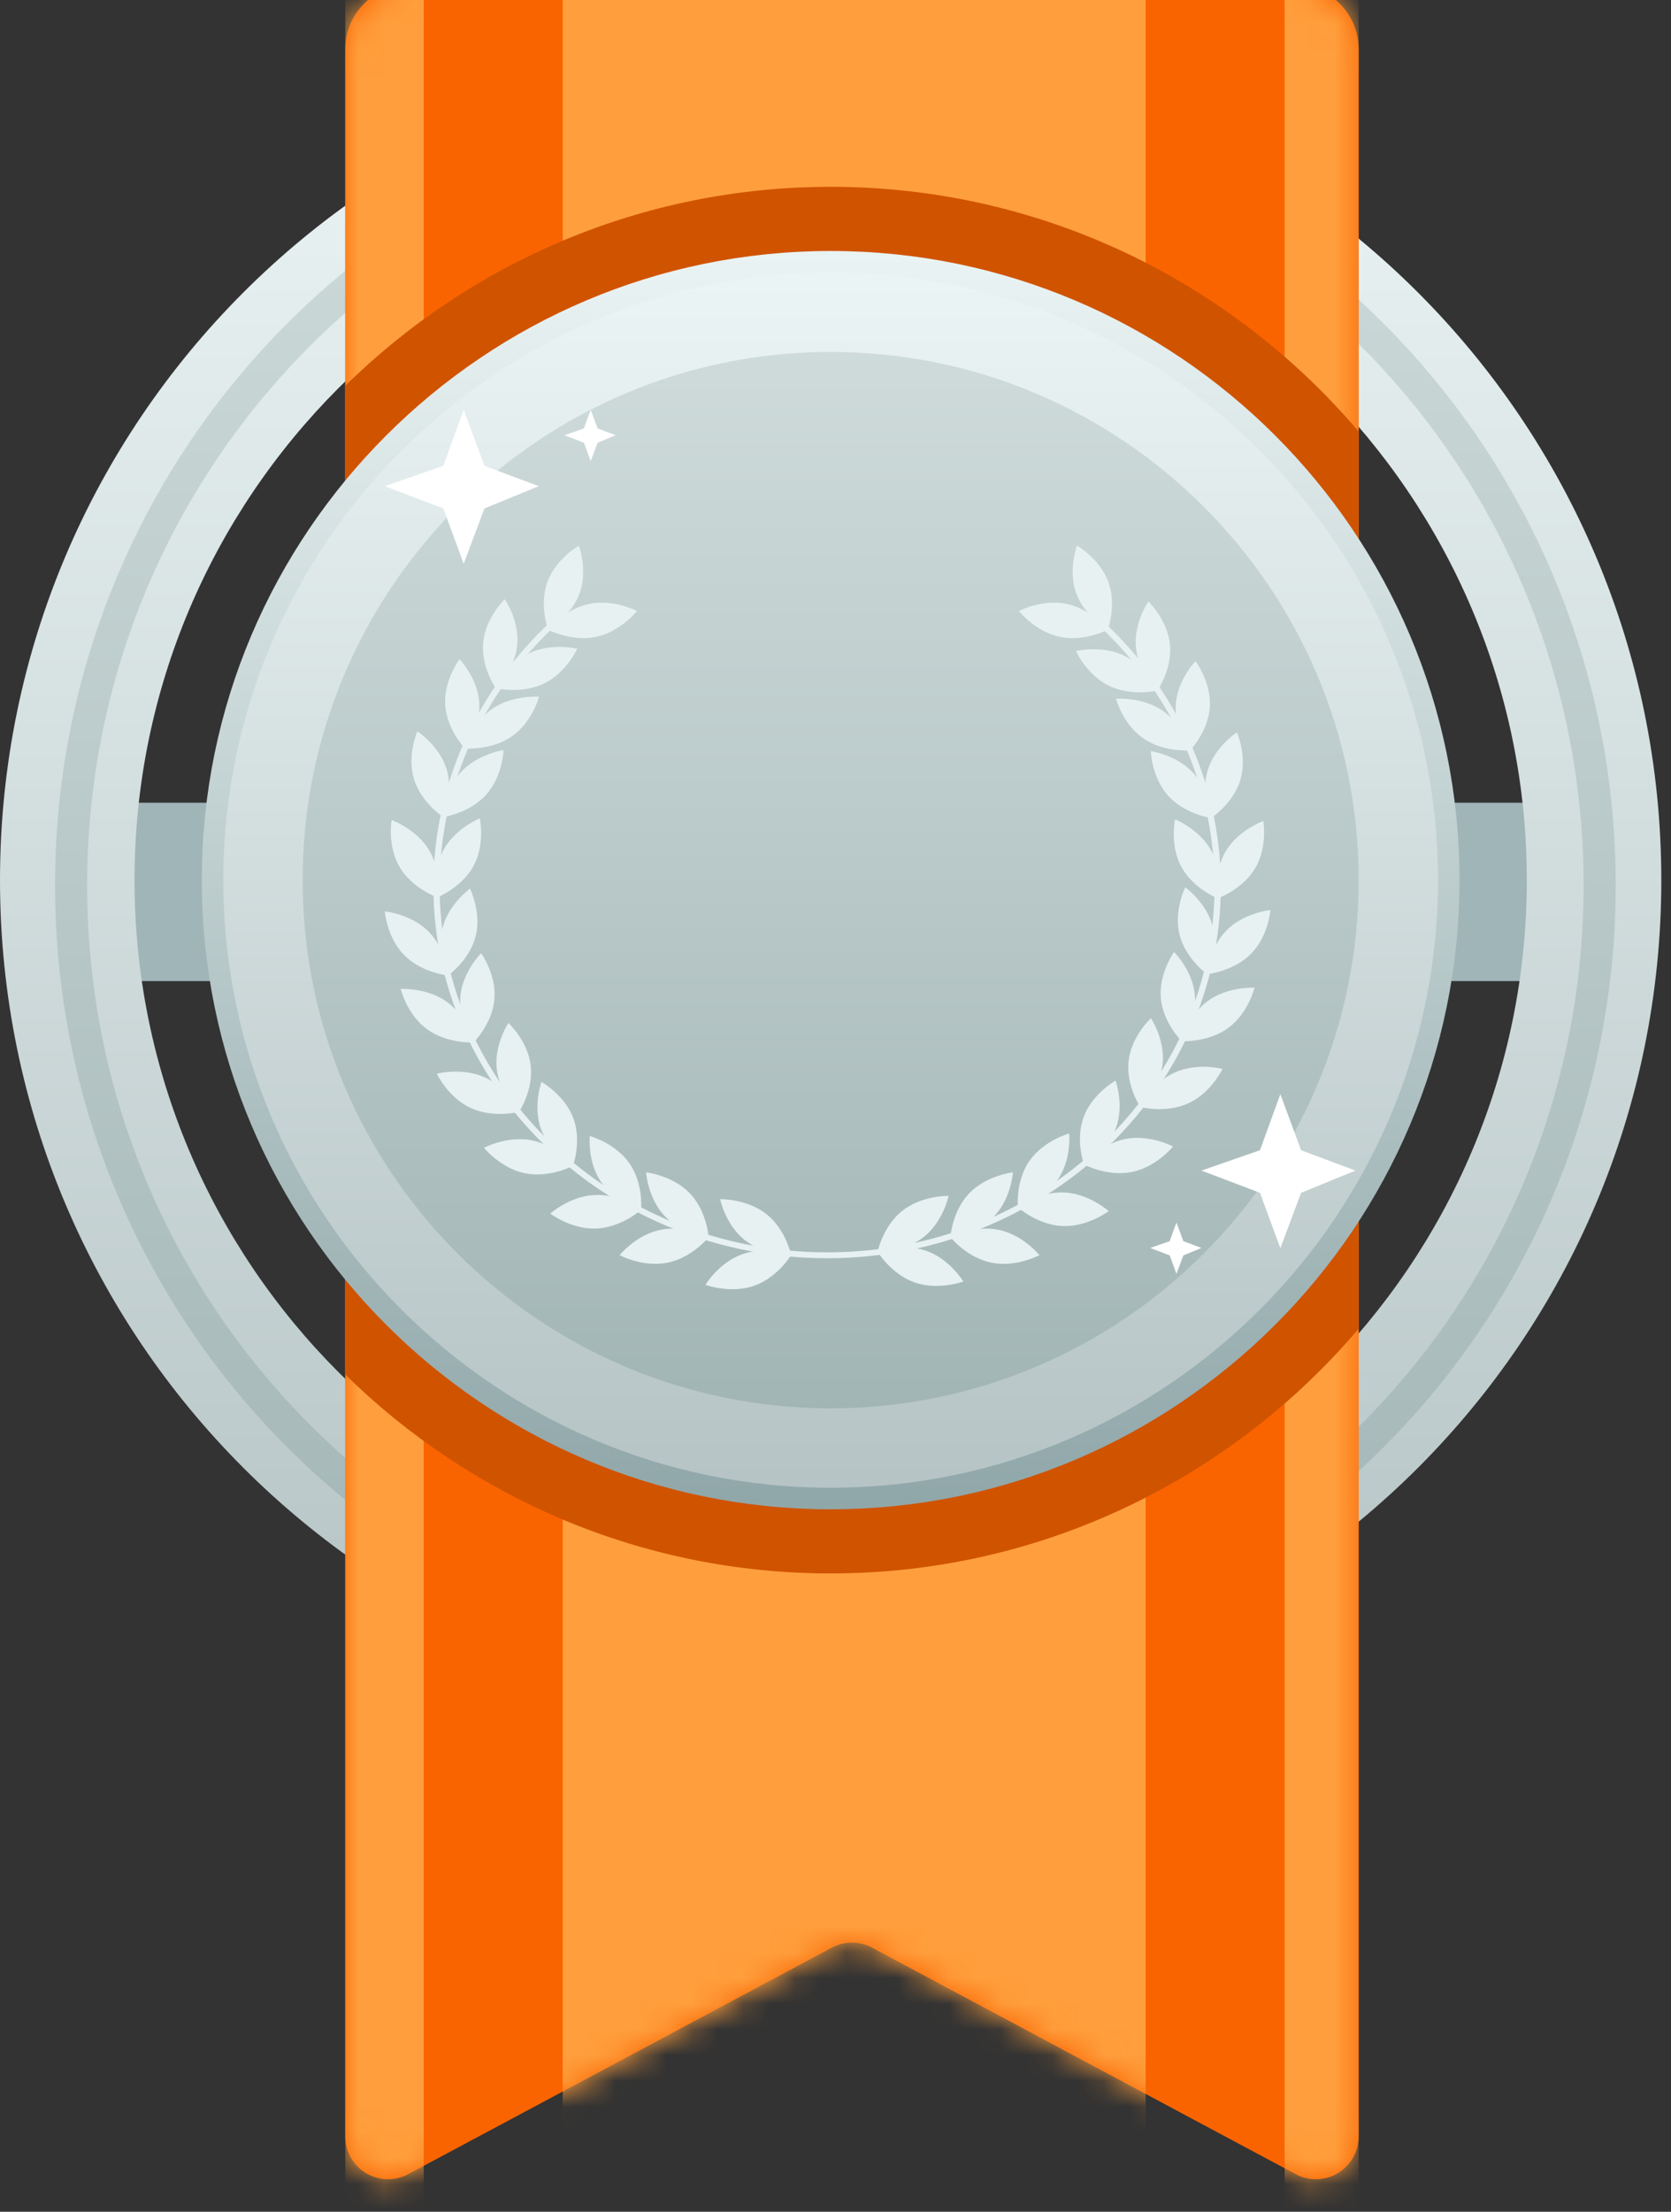 <?xml version="1.0" encoding="UTF-8"?>
<svg width="65px" height="86px" viewBox="0 0 65 86" version="1.1" xmlns="http://www.w3.org/2000/svg" xmlns:xlink="http://www.w3.org/1999/xlink">
    <rect x="0" y="0" width="65" height="86" fill="#333333" stroke="none"/>
    <!-- Generator: Sketch 64 (93537) - https://sketch.com -->
    <title>silver</title>
    <desc>Created with Sketch.</desc>
    <defs>
        <linearGradient x1="50%" y1="0%" x2="50%" y2="100%" id="linearGradient-1">
            <stop stop-color="#ECF5F5" offset="0%"></stop>
            <stop stop-color="#B5C3C4" offset="100%"></stop>
        </linearGradient>
        <linearGradient x1="50%" y1="0%" x2="50%" y2="100%" id="linearGradient-2">
            <stop stop-color="#CFDBDB" offset="0%"></stop>
            <stop stop-color="#A2B5B5" offset="100%"></stop>
        </linearGradient>
        <path d="M36.972,85.122 L20.494,76.315 C20.004,76.054 19.416,76.054 18.926,76.315 L2.447,85.122 C1.637,85.555 0.629,85.25 0.196,84.439 C0.067,84.198 1.08692694e-14,83.929 1.70530257e-14,83.656 L1.70530257e-14,2.495 C1.68842889e-14,1.117 1.117,-2.04414521e-14 2.495,-2.55795385e-14 L36.925,-2.55795385e-14 C38.303,-2.58326436e-14 39.42,1.117 39.42,2.495 L39.42,83.656 C39.42,84.574 38.675,85.319 37.756,85.319 C37.483,85.319 37.214,85.251 36.972,85.122 Z" id="path-3"></path>
        <linearGradient x1="50%" y1="0%" x2="50%" y2="100%" id="linearGradient-5">
            <stop stop-color="#ECF5F5" offset="0%"></stop>
            <stop stop-color="#B5C3C4" offset="100%"></stop>
        </linearGradient>
        <linearGradient x1="50%" y1="0%" x2="50%" y2="100%" id="linearGradient-6">
            <stop stop-color="#EAF3F3" offset="0%"></stop>
            <stop stop-color="#90A7A9" offset="100%"></stop>
        </linearGradient>
        <linearGradient x1="50%" y1="0%" x2="50%" y2="100%" id="linearGradient-7">
            <stop stop-color="#CFDBDB" offset="0%"></stop>
            <stop stop-color="#A2B5B5" offset="100%"></stop>
        </linearGradient>
    </defs>
    <g id="silver" stroke="none" stroke-width="1" fill="none" fill-rule="evenodd">
        <g id="Group-48" transform="translate(0, -1)">
            <polygon id="Fill-1" fill="#A0B5B7" points="3.488 39.147 60.175 39.147 60.175 32.213 3.488 32.213"></polygon>
            <g id="Group-47" transform="translate(0, 0.301)">
                <g id="Group-4" transform="translate(0, 2.495)" fill="url(#linearGradient-1)">
                    <path d="M32.312,59.505 C17.38,59.505 5.233,47.357 5.233,32.426 C5.233,17.495 17.38,5.347 32.312,5.347 C47.243,5.347 59.391,17.495 59.391,32.426 C59.391,47.357 47.243,59.505 32.312,59.505 M32.312,0.115 C14.466,0.115 0,14.581 0,32.426 C0,50.271 14.466,64.738 32.312,64.738 C50.157,64.738 64.623,50.271 64.623,32.426 C64.623,14.581 50.157,0.115 32.312,0.115" id="Fill-2"></path>
                </g>
                <path d="M32.495,64.605 C16.446,64.605 3.389,51.38 3.389,35.124 C3.389,18.869 16.446,5.643 32.495,5.643 C48.545,5.643 61.601,18.869 61.601,35.124 C61.601,51.38 48.545,64.605 32.495,64.605 M32.495,4.396 C15.758,4.396 2.142,18.181 2.142,35.124 C2.142,52.068 15.758,65.852 32.495,65.852 C49.232,65.852 62.849,52.068 62.849,35.124 C62.849,18.181 49.232,4.396 32.495,4.396" id="Fill-5" fill="url(#linearGradient-2)"></path>
                <g id="Group-40" transform="translate(13.43, 0.114)">
                    <mask id="mask-4" fill="white">
                        <use xlink:href="#path-3"></use>
                    </mask>
                    <use id="Mask" fill="#FA6400" xlink:href="#path-3"></use>
                    <g mask="url(#mask-4)" fill="#FF9E3C">
                        <g transform="translate(0, 0)">
                            <polygon id="Fill-9" points="3.052 2.36354936e-14 7.2383699e-14 2.36354936e-14 7.2383699e-14 106.746 3.052 105.115"></polygon>
                            <polygon id="Fill-12" points="36.541 2.36354936e-14 36.541 105.208 39.42 106.746 39.42 2.36354936e-14"></polygon>
                            <polygon id="Fill-15" points="31.134 5.90887339e-15 8.459 5.90887339e-15 8.459 102.225 19.709 96.212 31.134 102.318"></polygon>
                        </g>
                    </g>
                </g>
                <path d="M13.431,54.144 C18.297,58.925 24.966,61.878 32.312,61.878 C40.53,61.878 47.901,58.181 52.85,52.363 L52.85,17.478 C47.901,11.66 40.53,7.963 32.312,7.963 C24.966,7.963 18.297,10.917 13.431,15.698 L13.431,54.144 Z" id="Fill-17" fill="#D05300"></path>
                <path d="M32.312,10.877 C25.683,10.877 19.672,13.574 15.319,17.927 C10.965,22.281 8.268,28.292 8.268,34.921 C8.268,41.55 10.965,47.561 15.319,51.914 C19.672,56.268 25.683,58.965 32.312,58.965 C38.941,58.965 44.951,56.268 49.305,51.914 C53.659,47.561 56.355,41.55 56.355,34.921 C56.355,28.292 53.659,22.281 49.305,17.927 C44.951,13.574 38.94,10.877 32.312,10.877 Z" id="Fill-19" stroke="url(#linearGradient-6)" stroke-width="0.838" fill="url(#linearGradient-5)"></path>
                <path d="M32.312,55.459 C20.987,55.459 11.773,46.246 11.773,34.921 C11.773,23.596 20.987,14.382 32.312,14.382 C43.636,14.382 52.85,23.596 52.85,34.921 C52.85,46.246 43.636,55.459 32.312,55.459" id="Fill-21" fill="url(#linearGradient-7)"></path>
                <g id="Group-11" transform="translate(14.969, 16.632)" fill="#FFFFFF">
                    <polygon id="Path-2-Copy-3" points="34.043 28.791 34.835 26.611 35.643 28.791 37.755 29.582 35.643 30.447 34.835 32.599 34.043 30.447 31.767 29.582"></polygon>
                    <polygon id="Path-2-Copy-5" points="2.276 2.179 3.068 0 3.876 2.179 5.988 2.971 3.876 3.836 3.068 5.988 2.276 3.836 0 2.971"></polygon>
                    <polygon id="Path-2-Copy-4" points="30.53 32.327 30.794 31.601 31.063 32.327 31.767 32.591 31.063 32.879 30.794 33.597 30.53 32.879 29.771 32.591"></polygon>
                    <polygon id="Path-2-Copy-6" points="7.744 0.726 8.008 0 8.277 0.726 8.981 0.99 8.277 1.279 8.008 1.996 7.744 1.279 6.985 0.99"></polygon>
                </g>
                <g id="Group-102" transform="translate(14.969, 21.622)" fill="#E7F1F1">
                    <path d="M14.839,26.28 C15.602,26.88 15.805,27.877 15.805,27.877 C15.805,27.877 14.772,27.901 14.009,27.301 C13.247,26.701 13.043,25.704 13.043,25.704 C13.043,25.704 14.076,25.68 14.839,26.28" id="Fill-1"></path>
                    <path d="M13.917,27.84 C14.838,27.52 15.805,27.877 15.805,27.877 C15.805,27.877 15.28,28.753 14.359,29.073 C13.438,29.392 12.471,29.035 12.471,29.035 C12.471,29.035 12.996,28.16 13.917,27.84" id="Fill-3"></path>
                    <path d="M11.862,25.473 C12.534,26.171 12.596,27.186 12.596,27.186 C12.596,27.186 11.569,27.07 10.898,26.372 C10.226,25.675 10.164,24.659 10.164,24.659 C10.164,24.659 11.191,24.776 11.862,25.473" id="Fill-5"></path>
                    <path d="M10.731,26.893 C11.687,26.701 12.596,27.186 12.596,27.186 C12.596,27.186 11.953,27.982 10.996,28.174 C10.039,28.366 9.131,27.881 9.131,27.881 C9.131,27.881 9.774,27.085 10.731,26.893" id="Fill-7"></path>
                    <path d="M9.519,24.314 C10.07,25.108 9.968,26.12 9.968,26.12 C9.968,26.12 8.973,25.845 8.422,25.052 C7.871,24.258 7.973,23.246 7.973,23.246 C7.973,23.246 8.968,23.521 9.519,24.314" id="Fill-9"></path>
                    <path d="M8.174,25.54 C9.149,25.499 9.968,26.12 9.968,26.12 C9.968,26.12 9.205,26.805 8.229,26.846 C7.254,26.887 6.435,26.266 6.435,26.266 C6.435,26.266 7.198,25.58 8.174,25.54" id="Fill-11"></path>
                    <path d="M7.33,22.549 C7.669,23.45 7.32,24.407 7.32,24.407 C7.32,24.407 6.423,23.904 6.084,23.003 C5.745,22.101 6.094,21.144 6.094,21.144 C6.094,21.144 6.991,21.648 7.33,22.549" id="Fill-13"></path>
                    <path d="M5.722,23.417 C6.679,23.61 7.32,24.408 7.32,24.408 C7.32,24.408 6.411,24.891 5.455,24.697 C4.498,24.503 3.857,23.706 3.857,23.706 C3.857,23.706 4.766,23.223 5.722,23.417" id="Fill-15"></path>
                    <path d="M5.675,20.504 C5.789,21.458 5.222,22.308 5.222,22.308 C5.222,22.308 4.47,21.611 4.356,20.656 C4.242,19.702 4.809,18.852 4.809,18.852 C4.809,18.852 5.562,19.55 5.675,20.504" id="Fill-17"></path>
                    <path d="M3.905,20.975 C4.789,21.385 5.222,22.308 5.222,22.308 C5.222,22.308 4.223,22.568 3.339,22.158 C2.456,21.749 2.023,20.825 2.023,20.825 C2.023,20.825 3.022,20.566 3.905,20.975" id="Fill-19"></path>
                    <path d="M4.263,17.929 C4.182,18.887 3.454,19.609 3.454,19.609 C3.454,19.609 2.858,18.778 2.939,17.821 C3.02,16.863 3.748,16.141 3.748,16.141 C3.748,16.141 4.345,16.972 4.263,17.929" id="Fill-21"></path>
                    <path d="M2.433,18.045 C3.216,18.619 3.454,19.609 3.454,19.609 C3.454,19.609 2.423,19.668 1.639,19.093 C0.857,18.519 0.619,17.53 0.619,17.53 C0.619,17.53 1.651,17.471 2.433,18.045" id="Fill-23"></path>
                    <path d="M3.534,15.475 C3.3,16.408 2.465,17.007 2.465,17.007 C2.465,17.007 2.01,16.094 2.244,15.161 C2.479,14.228 3.313,13.629 3.313,13.629 C3.313,13.629 3.769,14.542 3.534,15.475" id="Fill-25"></path>
                    <path d="M1.709,15.304 C2.39,15.993 2.465,17.007 2.465,17.007 C2.465,17.007 1.437,16.905 0.756,16.216 C0.076,15.527 2.9106e-05,14.513 2.9106e-05,14.513 C2.9106e-05,14.513 1.028,14.615 1.709,15.304" id="Fill-27"></path>
                    <path d="M3.455,12.739 C2.998,13.588 2.04,13.97 2.04,13.97 C2.04,13.97 1.824,12.976 2.281,12.127 C2.738,11.278 3.696,10.896 3.696,10.896 C3.696,10.896 3.912,11.89 3.455,12.739" id="Fill-29"></path>
                    <path d="M1.726,12.138 C2.217,12.968 2.04,13.97 2.04,13.97 C2.04,13.97 1.068,13.625 0.578,12.794 C0.087,11.963 0.264,10.962 0.264,10.962 C0.264,10.962 1.236,11.307 1.726,12.138" id="Fill-31"></path>
                    <path d="M3.943,9.978 C3.295,10.698 2.273,10.847 2.273,10.847 C2.273,10.847 2.301,9.831 2.948,9.111 C3.595,8.392 4.617,8.242 4.617,8.242 C4.617,8.242 4.59,9.259 3.943,9.978" id="Fill-33"></path>
                    <path d="M2.406,8.993 C2.685,9.914 2.273,10.847 2.273,10.847 C2.273,10.847 1.411,10.287 1.133,9.366 C0.854,8.445 1.265,7.512 1.265,7.512 C1.265,7.512 2.128,8.073 2.406,8.993" id="Fill-35"></path>
                    <path d="M4.943,7.708 C4.146,8.263 3.116,8.18 3.116,8.18 C3.116,8.18 3.378,7.197 4.175,6.641 C4.972,6.086 6.002,6.169 6.002,6.169 C6.002,6.169 5.739,7.153 4.943,7.708" id="Fill-37"></path>
                    <path d="M3.674,6.405 C3.732,7.364 3.116,8.18 3.116,8.18 C3.116,8.18 2.406,7.441 2.348,6.482 C2.29,5.523 2.907,4.707 2.907,4.707 C2.907,4.707 3.617,5.446 3.674,6.405" id="Fill-39"></path>
                    <path d="M6.192,5.654 C5.316,6.079 4.313,5.836 4.313,5.836 C4.313,5.836 4.73,4.905 5.606,4.481 C6.482,4.057 7.485,4.3 7.485,4.3 C7.485,4.3 7.069,5.23 6.192,5.654" id="Fill-41"></path>
                    <path d="M5.15,4.17 C5.053,5.126 4.313,5.836 4.313,5.836 C4.313,5.836 3.731,4.996 3.828,4.04 C3.925,3.084 4.665,2.374 4.665,2.374 C4.665,2.374 5.247,3.214 5.15,4.17" id="Fill-43"></path>
                    <path d="M20.135,26.151 C19.372,26.751 19.169,27.748 19.169,27.748 C19.169,27.748 20.202,27.772 20.965,27.172 C21.728,26.572 21.931,25.575 21.931,25.575 C21.931,25.575 20.898,25.551 20.135,26.151" id="Fill-45"></path>
                    <path d="M21.057,27.711 C20.137,27.391 19.169,27.748 19.169,27.748 C19.169,27.748 19.694,28.624 20.615,28.943 C21.536,29.263 22.504,28.906 22.504,28.906 C22.504,28.906 21.978,28.03 21.057,27.711" id="Fill-47"></path>
                    <path d="M22.735,25.473 C22.063,26.171 22.001,27.186 22.001,27.186 C22.001,27.186 23.028,27.07 23.699,26.372 C24.371,25.675 24.433,24.659 24.433,24.659 C24.433,24.659 23.407,24.776 22.735,25.473" id="Fill-49"></path>
                    <path d="M23.867,26.893 C22.91,26.701 22.002,27.186 22.002,27.186 C22.002,27.186 22.644,27.982 23.601,28.174 C24.558,28.366 25.466,27.881 25.466,27.881 C25.466,27.881 24.823,27.085 23.867,26.893" id="Fill-51"></path>
                    <path d="M25.074,24.217 C24.523,25.011 24.626,26.023 24.626,26.023 C24.626,26.023 25.62,25.748 26.171,24.954 C26.722,24.161 26.62,23.149 26.62,23.149 C26.62,23.149 25.625,23.424 25.074,24.217" id="Fill-53"></path>
                    <path d="M26.42,25.443 C25.444,25.402 24.626,26.022 24.626,26.022 C24.626,26.022 25.388,26.708 26.364,26.749 C27.339,26.789 28.158,26.169 28.158,26.169 C28.158,26.169 27.396,25.483 26.42,25.443" id="Fill-55"></path>
                    <path d="M27.188,22.498 C26.849,23.399 27.198,24.357 27.198,24.357 C27.198,24.357 28.095,23.853 28.434,22.952 C28.773,22.05 28.424,21.093 28.424,21.093 C28.424,21.093 27.527,21.597 27.188,22.498" id="Fill-57"></path>
                    <path d="M28.796,23.366 C27.839,23.56 27.198,24.357 27.198,24.357 C27.198,24.357 28.107,24.84 29.064,24.646 C30.02,24.452 30.662,23.655 30.662,23.655 C30.662,23.655 29.752,23.172 28.796,23.366" id="Fill-59"></path>
                    <path d="M28.933,20.316 C28.82,21.271 29.387,22.121 29.387,22.121 C29.387,22.121 30.139,21.423 30.253,20.469 C30.367,19.515 29.8,18.665 29.8,18.665 C29.8,18.665 29.048,19.362 28.933,20.316" id="Fill-61"></path>
                    <path d="M30.703,20.788 C29.82,21.197 29.387,22.121 29.387,22.121 C29.387,22.121 30.386,22.38 31.27,21.97 C32.153,21.561 32.586,20.638 32.586,20.638 C32.586,20.638 31.587,20.378 30.703,20.788" id="Fill-63"></path>
                    <path d="M30.186,17.882 C30.267,18.839 30.995,19.561 30.995,19.561 C30.995,19.561 31.591,18.73 31.51,17.773 C31.428,16.815 30.7,16.093 30.7,16.093 C30.7,16.093 30.104,16.924 30.186,17.882" id="Fill-65"></path>
                    <path d="M32.015,17.997 C31.233,18.572 30.995,19.561 30.995,19.561 C30.995,19.561 32.026,19.62 32.809,19.046 C33.592,18.472 33.83,17.482 33.83,17.482 C33.83,17.482 32.798,17.423 32.015,17.997" id="Fill-67"></path>
                    <path d="M30.915,15.423 C31.149,16.356 31.984,16.955 31.984,16.955 C31.984,16.955 32.439,16.042 32.205,15.109 C31.97,14.176 31.136,13.577 31.136,13.577 C31.136,13.577 30.68,14.49 30.915,15.423" id="Fill-69"></path>
                    <g id="Group-73" transform="translate(31.726, 14.362)">
                        <path d="M1.014,0.89 C0.334,1.579 0.258,2.593 0.258,2.593 C0.258,2.593 1.286,2.491 1.967,1.802 C2.648,1.113 2.723,0.099 2.723,0.099 C2.723,0.099 1.695,0.201 1.014,0.89" id="Fill-71"></path>
                    </g>
                    <path d="M30.981,12.778 C31.438,13.627 32.396,14.009 32.396,14.009 C32.396,14.009 32.612,13.015 32.155,12.166 C31.697,11.317 30.74,10.935 30.74,10.935 C30.74,10.935 30.524,11.929 30.981,12.778" id="Fill-74"></path>
                    <path d="M32.709,12.177 C32.219,13.007 32.396,14.009 32.396,14.009 C32.396,14.009 33.368,13.664 33.858,12.833 C34.349,12.003 34.172,11 34.172,11 C34.172,11 33.2,11.346 32.709,12.177" id="Fill-76"></path>
                    <path d="M30.47,10.016 C31.117,10.735 32.139,10.885 32.139,10.885 C32.139,10.885 32.112,9.868 31.465,9.149 C30.817,8.43 29.795,8.28 29.795,8.28 C29.795,8.28 29.822,9.296 30.47,10.016" id="Fill-78"></path>
                    <path d="M32.006,9.031 C31.728,9.952 32.139,10.885 32.139,10.885 C32.139,10.885 33.002,10.324 33.28,9.404 C33.558,8.483 33.147,7.55 33.147,7.55 C33.147,7.55 32.285,8.11 32.006,9.031" id="Fill-80"></path>
                    <path d="M29.499,7.784 C30.295,8.339 31.325,8.256 31.325,8.256 C31.325,8.256 31.063,7.273 30.266,6.717 C29.469,6.162 28.44,6.245 28.44,6.245 C28.44,6.245 28.702,7.229 29.499,7.784" id="Fill-82"></path>
                    <path d="M30.767,6.481 C30.709,7.44 31.325,8.256 31.325,8.256 C31.325,8.256 32.035,7.517 32.093,6.558 C32.151,5.599 31.534,4.783 31.534,4.783 C31.534,4.783 30.824,5.522 30.767,6.481" id="Fill-84"></path>
                    <path d="M28.176,5.746 C29.052,6.17 30.055,5.927 30.055,5.927 C30.055,5.927 29.638,4.997 28.762,4.573 C27.886,4.148 26.883,4.391 26.883,4.391 C26.883,4.391 27.3,5.321 28.176,5.746" id="Fill-86"></path>
                    <path d="M29.218,4.261 C29.316,5.217 30.055,5.927 30.055,5.927 C30.055,5.927 30.637,5.087 30.54,4.131 C30.443,3.175 29.703,2.465 29.703,2.465 C29.703,2.465 29.121,3.305 29.218,4.261" id="Fill-88"></path>
                    <path d="M27.471,2.814 C27.431,2.855 27.386,2.896 27.334,2.936 C27.319,2.948 27.303,2.956 27.287,2.966 C30.349,5.573 32.277,9.346 32.277,13.537 C32.277,21.386 25.515,27.771 17.204,27.771 C8.893,27.771 2.131,21.386 2.131,13.537 C2.131,9.532 3.893,5.909 6.721,3.32 C6.641,3.296 6.56,3.264 6.478,3.224 C3.648,5.85 1.889,9.503 1.889,13.537 C1.889,21.512 8.759,28 17.204,28 C25.649,28 32.52,21.512 32.52,13.537 C32.52,9.289 30.57,5.463 27.471,2.814" id="Fill-90"></path>
                    <path d="M8.221,3.838 C7.266,4.041 6.353,3.566 6.353,3.566 C6.353,3.566 6.987,2.763 7.941,2.56 C8.896,2.358 9.809,2.833 9.809,2.833 C9.809,2.833 9.175,3.636 8.221,3.838" id="Fill-92"></path>
                    <path d="M7.576,2.149 C7.245,3.053 6.353,3.566 6.353,3.566 C6.353,3.566 5.995,2.612 6.325,1.707 C6.655,0.803 7.548,0.291 7.548,0.291 C7.548,0.291 7.906,1.245 7.576,2.149" id="Fill-94"></path>
                    <path d="M26.251,3.838 C27.206,4.041 28.12,3.566 28.12,3.566 C28.12,3.566 27.485,2.763 26.531,2.56 C25.577,2.358 24.663,2.833 24.663,2.833 C24.663,2.833 25.297,3.636 26.251,3.838" id="Fill-97"></path>
                    <path d="M26.897,2.149 C27.227,3.053 28.12,3.566 28.12,3.566 C28.12,3.566 28.477,2.612 28.147,1.707 C27.817,0.803 26.924,0.291 26.924,0.291 C26.924,0.291 26.566,1.245 26.897,2.149" id="Fill-99"></path>
                </g>
            </g>
        </g>
    </g>
</svg>
